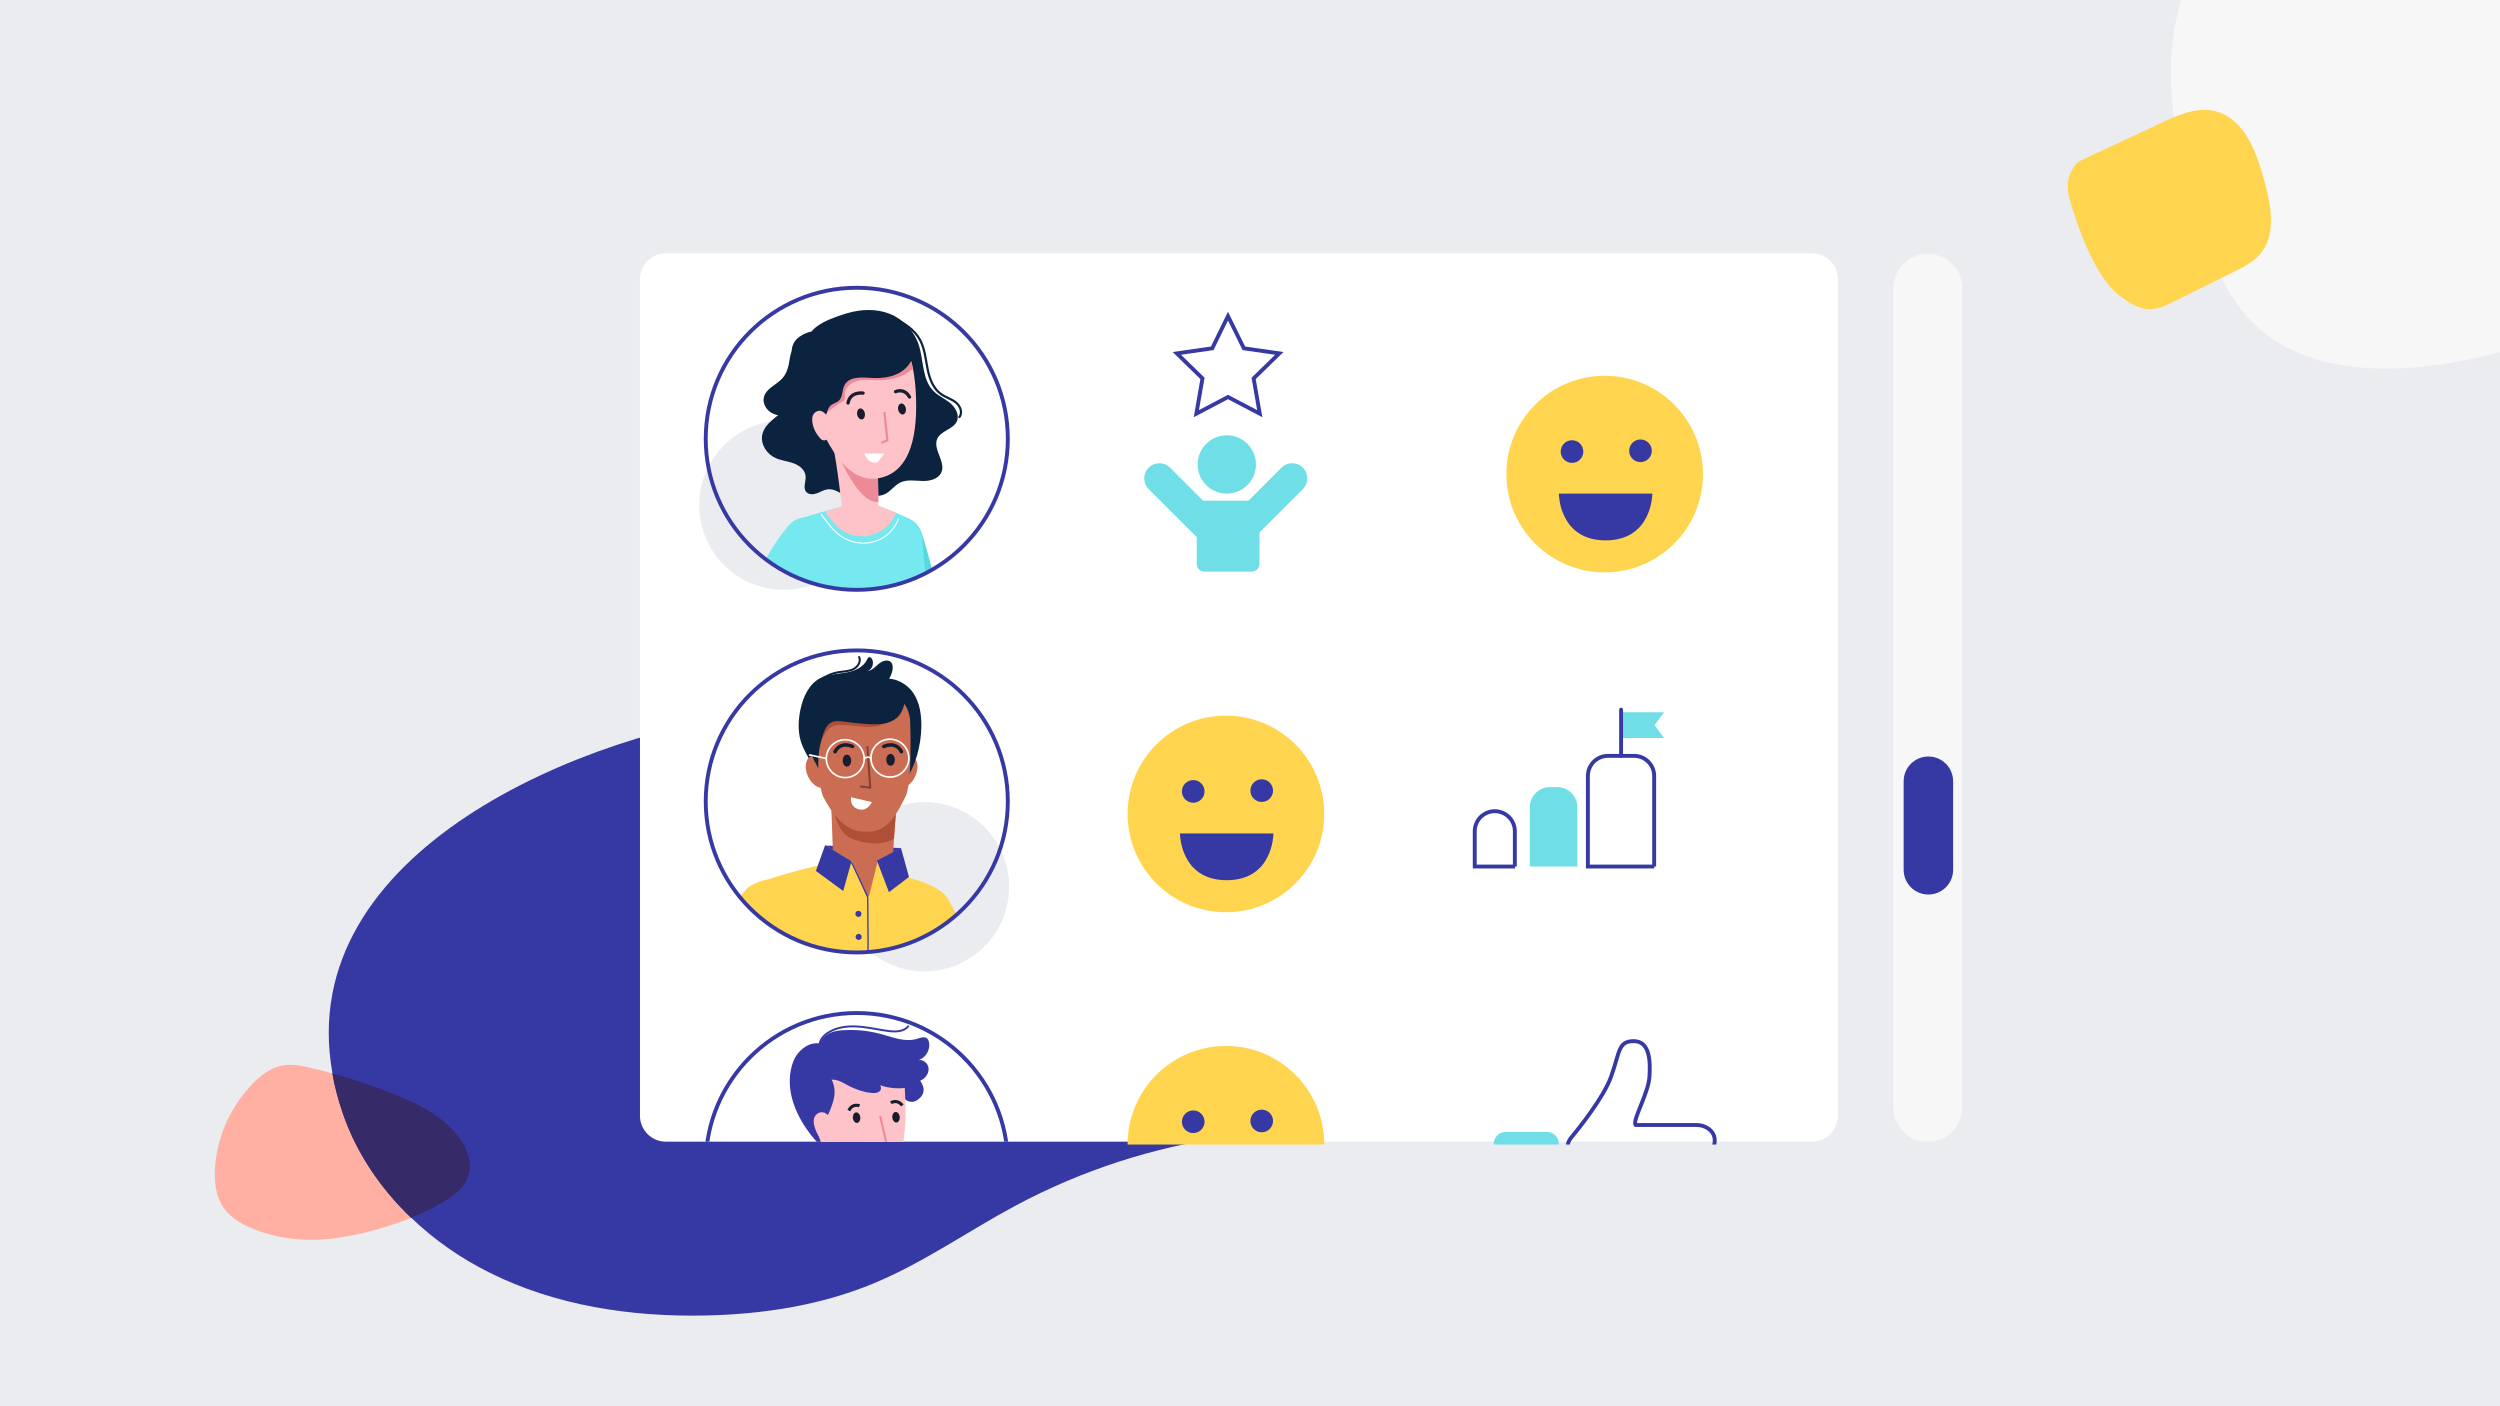 <?xml version="1.0" encoding="utf-8"?>
<!-- Generator: Adobe Illustrator 24.3.0, SVG Export Plug-In . SVG Version: 6.00 Build 0)  -->
<svg version="1.1" id="Lag_1" xmlns="http://www.w3.org/2000/svg" xmlns:xlink="http://www.w3.org/1999/xlink" x="0px" y="0px"
	 viewBox="0 0 1920 1080" style="enable-background:new 0 0 1920 1080;" xml:space="preserve">
<style type="text/css">
	.st0{clip-path:url(#SVGID_2_);fill:#EBECEF;}
	.st1{clip-path:url(#SVGID_2_);}
	.st2{clip-path:url(#SVGID_4_);fill:#F7F7F7;}
	.st3{clip-path:url(#SVGID_4_);fill:#FFD550;}
	.st4{clip-path:url(#SVGID_4_);fill:#FFB0A3;}
	.st5{clip-path:url(#SVGID_4_);fill:#3639A4;}
	.st6{clip-path:url(#SVGID_4_);fill:#372A69;}
	.st7{clip-path:url(#SVGID_6_);fill:#FFFFFF;}
	.st8{clip-path:url(#SVGID_6_);fill:#3639A4;}
	.st9{clip-path:url(#SVGID_8_);fill:#3639A4;}
	.st10{clip-path:url(#SVGID_8_);fill:#FF7364;}
	.st11{clip-path:url(#SVGID_8_);fill:#FEC3C9;}
	.st12{clip-path:url(#SVGID_8_);fill:#ED8A98;}
	.st13{clip-path:url(#SVGID_8_);fill:#F2574C;}
	.st14{clip-path:url(#SVGID_8_);fill:#181C2F;}
	.st15{clip-path:url(#SVGID_8_);fill:none;stroke:#ED8A98;stroke-width:1.63;stroke-linecap:round;stroke-miterlimit:10;}
	.st16{clip-path:url(#SVGID_8_);fill:none;stroke:#3639A4;stroke-width:1.511;stroke-linecap:round;stroke-miterlimit:10;}
	.st17{clip-path:url(#SVGID_8_);fill:none;stroke:#181C2F;stroke-width:2.418;stroke-miterlimit:10;}
	.st18{clip-path:url(#SVGID_10_);fill:#EBECEF;}
	.st19{clip-path:url(#SVGID_10_);fill:none;stroke:#3639A4;stroke-width:3;stroke-miterlimit:10;}
	.st20{clip-path:url(#SVGID_12_);fill:#57DADD;}
	.st21{clip-path:url(#SVGID_12_);fill:#0B233F;}
	.st22{clip-path:url(#SVGID_12_);fill:#75E8F0;}
	.st23{clip-path:url(#SVGID_12_);fill:#FEC3C9;}
	.st24{clip-path:url(#SVGID_12_);fill:#ED8A98;}
	.st25{clip-path:url(#SVGID_12_);fill:#181C2F;}
	.st26{clip-path:url(#SVGID_12_);fill:none;stroke:#ED8A98;stroke-width:1.707;stroke-linecap:round;stroke-miterlimit:10;}
	.st27{clip-path:url(#SVGID_12_);fill:none;stroke:#181C2F;stroke-width:2.561;stroke-linecap:round;stroke-miterlimit:10;}
	.st28{clip-path:url(#SVGID_12_);fill:none;stroke:#0B233F;stroke-width:1.707;stroke-linecap:round;stroke-miterlimit:10;}
	.st29{clip-path:url(#SVGID_12_);fill:none;stroke:#FFFFFF;stroke-width:0.854;stroke-linecap:round;stroke-miterlimit:10;}
	.st30{clip-path:url(#SVGID_12_);fill:#FFFFFF;}
	.st31{clip-path:url(#SVGID_14_);fill:#CB6D53;}
	.st32{clip-path:url(#SVGID_14_);fill:#FEC3C9;}
	.st33{clip-path:url(#SVGID_14_);fill:#3639A4;}
	.st34{clip-path:url(#SVGID_14_);fill:none;stroke:#FFFFFF;stroke-width:0.684;stroke-linecap:round;stroke-miterlimit:10;}
	.st35{clip-path:url(#SVGID_14_);fill:#FFD550;}
	.st36{clip-path:url(#SVGID_14_);fill:#0B233F;}
	.st37{clip-path:url(#SVGID_14_);fill:#AF4F38;}
	.st38{clip-path:url(#SVGID_14_);fill:none;stroke:#844035;stroke-width:1.56;stroke-linecap:round;stroke-miterlimit:10;}
	.st39{clip-path:url(#SVGID_14_);fill:none;stroke:#3639A4;stroke-width:1.003;stroke-linecap:round;stroke-miterlimit:10;}
	.st40{clip-path:url(#SVGID_14_);fill:#181C2F;}
	.st41{clip-path:url(#SVGID_14_);fill:none;stroke:#FFFFFF;stroke-width:1.286;stroke-miterlimit:10;}
	.st42{clip-path:url(#SVGID_14_);fill:none;stroke:#0B233F;stroke-width:1.56;stroke-linecap:round;stroke-miterlimit:10;}
	.st43{clip-path:url(#SVGID_14_);fill:#EABB36;}
	.st44{clip-path:url(#SVGID_14_);fill:none;stroke:#181C2F;stroke-width:2.717;stroke-linecap:round;stroke-miterlimit:10;}
	.st45{clip-path:url(#SVGID_14_);fill:#FFFFFF;}
	.st46{clip-path:url(#SVGID_16_);fill:none;stroke:#3639A4;stroke-width:3;stroke-miterlimit:10;}
	.st47{clip-path:url(#SVGID_18_);fill:#FFD550;}
	.st48{clip-path:url(#SVGID_18_);fill:#3639A4;}
	.st49{clip-path:url(#SVGID_18_);fill:#70DEE6;}
	.st50{clip-path:url(#SVGID_18_);fill:none;stroke:#70DEE6;stroke-width:23.261;stroke-linecap:round;stroke-miterlimit:10;}
	.st51{clip-path:url(#SVGID_18_);fill:none;stroke:#3639A4;stroke-width:3;stroke-miterlimit:10;}
	.st52{clip-path:url(#SVGID_18_);fill:none;stroke:#3639A4;stroke-width:3;stroke-linecap:round;stroke-miterlimit:10;}
	.st53{clip-path:url(#SVGID_20_);fill:#FFD550;}
	.st54{clip-path:url(#SVGID_20_);fill:#3639A4;}
	.st55{clip-path:url(#SVGID_20_);fill:#70DEE6;}
	.st56{clip-path:url(#SVGID_20_);fill:none;stroke:#3639A4;stroke-width:3;stroke-miterlimit:10;}
	.st57{opacity:0.1;clip-path:url(#SVGID_22_);}
	.st58{opacity:0.4;clip-path:url(#SVGID_26_);}
	.st59{clip-path:url(#SVGID_30_);}
</style>
<g>
	<defs>
		<rect id="SVGID_1_" width="1920" height="1080"/>
	</defs>
	<clipPath id="SVGID_2_">
		<use xlink:href="#SVGID_1_"  style="overflow:visible;"/>
	</clipPath>
	<rect class="st0" width="1920" height="1080"/>
	<g class="st1">
		<defs>
			<rect id="SVGID_3_" width="1920" height="1080"/>
		</defs>
		<clipPath id="SVGID_4_">
			<use xlink:href="#SVGID_3_"  style="overflow:visible;"/>
		</clipPath>
		<path class="st2" d="M1812.7-92c-58-15.2-118.2,32-136.6,89.1c-18.4,57.1-5,119.4,14,176.2c8.9,26.6,19.5,53.6,39.2,73.6
			c40.4,41,106.5,41,163,29.9c34.3-6.7,68.7-16.8,97-37.2c83.7-60.3,43.8-131.8-18.1-183.3C1919.2,13,1881.3-74,1812.7-92"/>
		<path class="st3" d="M1739,138.7c-6-22.4-15.8-48.5-38.5-53.5c-13.6-3-27.5,3-40.1,8.9l-62.4,29.2c-1.7,0.8-3.3,2.3-4.7,4.1
			c-5.2,6.7-6.5,15.7-4.3,23.9c5.4,19.4,19.1,60.8,38.7,75.7c7,5.3,14.9,10.6,23.7,10.5c6.4-0.1,12.3-3,18-5.8
			c15.6-7.7,31.1-15.4,46.7-23.2c6.9-3.4,14-7,19.2-12.8C1748.6,180.8,1744.2,157.9,1739,138.7"/>
		<path class="st2" d="M1480.5,877L1480.5,877c-14.6,0-26.5-11.9-26.5-26.5v-629c0-14.6,11.9-26.5,26.5-26.5
			c14.6,0,26.5,11.9,26.5,26.5v629C1507,865.1,1495.1,877,1480.5,877"/>
		<path class="st4" d="M346.7,919.1c6.7-4.5,12.3-11.2,13.8-19.2c1.5-8.3-1.7-16.9-6.4-24c-11.5-17.2-31-27.2-50.2-35
			c-20.8-8.5-42.2-15.3-64-20.5c-8.3-2-16.9-3.7-25.2-1.6c-7.8,2-14.5,7.2-20.2,13c-16.5,16.7-27,39.2-29.2,62.6
			c-1.1,11.8,0,24.6,7.1,34.1c4.9,6.6,12.2,11,19.7,14.3c21.5,9.5,45.9,11.2,69.2,7.6C289.1,946.1,323.2,935.1,346.7,919.1"/>
		<path class="st5" d="M1070.8,827c-28.5,36.8-81.7,39.6-127.9,46c-56.8,7.8-112.3,25.8-162.9,52.9c-36.6,19.6-70.8,43.9-109.2,59.8
			c-40.7,16.9-85.1,23.7-129.1,24.6c-56.9,1.2-115-7.5-165.9-33c-21.9-10.9-42.4-25.1-60-42.1c-23.5-22.5-42.1-49.8-52.6-80.6
			c-3.5-10.4-6.2-20.5-7.9-30.4c-30.6-170.7,194.7-262.7,332.4-277.7c108.9-11.9,219.9,8,321.7,48.4
			c50.8,20.2,100.7,46.3,137.6,86.7C1082.9,721.1,1103.4,784.8,1070.8,827"/>
		<path class="st6" d="M360.5,899.9c-1.5,7.9-7.1,14.6-13.8,19.2c-9.1,6.2-19.8,11.6-31,16.2c-23.5-22.5-42.1-49.8-52.6-80.6
			c-3.5-10.4-6.2-20.5-7.9-30.4c16.6,4.6,32.9,10.1,48.8,16.6c19.2,7.8,38.7,17.8,50.2,35C358.8,883,362,891.6,360.5,899.9"/>
	</g>
	<g class="st1">
		<defs>
			<rect id="SVGID_5_" width="1920" height="1080"/>
		</defs>
		<clipPath id="SVGID_6_">
			<use xlink:href="#SVGID_5_"  style="overflow:visible;"/>
		</clipPath>
		<path class="st7" d="M1411.5,214.4v642.5c0,11-8.9,19.9-19.9,19.9H511.4c-11,0-19.9-8.9-19.9-19.9V214.4c0-11,8.9-19.9,19.9-19.9
			h880.2C1402.6,194.5,1411.5,203.4,1411.5,214.4"/>
		<path class="st8" d="M1481,687L1481,687c-10.5,0-19-8.5-19-19v-68c0-10.5,8.5-19,19-19c10.5,0,19,8.5,19,19v68
			C1500,678.5,1491.5,687,1481,687"/>
	</g>
	<g class="st1">
		<defs>
			<path id="SVGID_7_" d="M543.3,876.9h229.5C764.5,820.9,716.2,778,658,778C599.8,778,551.5,820.9,543.3,876.9"/>
		</defs>
		<clipPath id="SVGID_8_">
			<use xlink:href="#SVGID_7_"  style="overflow:visible;"/>
		</clipPath>
		<path class="st9" d="M609.4,814.8c-3.4,8.6-3.6,18.2-1.5,27.2c2.1,9,6.3,17.4,11.5,25c4.1,6,8.9,11.6,14.7,16
			c-7.8-15.4-6-34.3,0-50.5c1.5-4,3.3-8,4.2-12.2c1.6-7.6-1.4-19.2-11.1-19.1C619.2,801.3,612.1,807.9,609.4,814.8"/>
		<path class="st10" d="M683.3,937.7c16.5-1.8,31.3,10,33.1,26.5c1.8,16.5-10,31.3-26.5,33.1c-16.5,1.8-31.3-10-33.1-26.5
			C655,954.4,666.8,939.5,683.3,937.7"/>
		<path class="st10" d="M720.3,1051.9c11.6-1.3,22.1,7.1,23.4,18.7c1.3,11.6-7.1,22.1-18.7,23.4c-11.6,1.3-22.1-7.1-23.4-18.7
			C700.3,1063.6,708.7,1053.2,720.3,1051.9"/>
		<path class="st10" d="M657.6,976.6c0,0,34.2,78.7,44.7,102.2c10.6,23.5,41.1-10.6,41.1-10.6s-23.8-64.8-26.9-103.4
			C713.3,926.1,657.5,942.9,657.6,976.6"/>
		<path class="st10" d="M595.1,1114.6l4.7,8.7c54.4,11.2,106.2-15.4,106.2-15.4l4.1-8.6c0,0-2.6-5.9-4.7-8.7
			c-0.2-0.3-0.4-0.7-0.7-1.2c-2.4-4.6-6.8-18.6-2.9-38c4.2-21.4,13.3-88.2,7.8-101.6c-5.5-13.4-48.9-24.9-48.9-24.9
			s-14.4-0.7-27.8,4.8c-11.1,4.6-32,15.2-41.7,22.8c-2,1.6-3.6,3-4.4,4.3c-5.1,7.2,9.5,146.3,9.5,146.3L595.1,1114.6z"/>
		<path class="st11" d="M631,929.7l32.4,28.2l4.9-25.5l-1-10.8l-4.6-50.2c-0.1-1.2-0.3-2.3-0.7-3.4c-1.9-6-7.1-10.5-13.5-11.2
			c-1.6-0.2-3.2-0.2-4.7,0.1c-7,1.2-12.5,6.9-13.3,14.2c-0.1,0.6-0.1,1.3-0.1,2l0.2,21.3L631,929.7z"/>
		<path class="st12" d="M630.5,871.2c3,8.6,13.4,36.7,21,41.1c4.5,2.6,10.5,4.4,15.7,4.8l-5.2-48.9c-1.9-6-7.1-10.5-13.5-11.2
			c-1.6-0.2-3.2-0.2-4.7,0.1C636.8,858.2,631.3,863.9,630.5,871.2"/>
		<path class="st9" d="M705.6,844c-1.1,0.9-2.3,1.7-3.7,2c-3.2,0.9-6.8-0.9-8.5-3.8c-1.8-2.8-2-6.4-1.2-9.7c1.5-6.5,7.2-11,12.5-5.1
			C709.3,832.7,711.9,838.9,705.6,844"/>
		<path class="st13" d="M595.1,1114.6l4.7,8.7c54.4,11.2,106.2-15.4,106.2-15.4l4.1-8.6c0,0-2.6-5.9-4.7-8.7
			c-0.2-0.3-0.4-0.7-0.7-1.2c-30.2-0.3-59-17.9-77-42.4c-6.9-9.4-12.4-19.8-16.6-30.7c-3.9-10-6.6-20.4-8.5-31
			c-1.4-8-0.1-20.1-4.3-27.1c-1.9-3.3-4.4-5-7.2-5.5c-2,1.6-3.6,3-4.4,4.3c-5.1,7.2,9.5,146.3,9.5,146.3L595.1,1114.6z"/>
		<path class="st11" d="M695.4,861.2c-2.5,34.6-8.6,48.2-28.9,50c-3.2,0.3-6.6-0.7-9.8-2.2c-5.8-2.7-10.7-6.9-14.6-11.9
			c-3.3-4.3-7.7-10.5-9.4-14.4c-0.6-1.4-1.2-2.7-1.7-4.1c-1.6-4.1-2.8-7.8-3.7-10.8c-0.6-1.9-1-3.4-1.3-4.4
			c-0.1-0.2-0.1-0.5-0.2-0.8c-0.3-1.5-0.7-3.5-0.9-6c0-0.5-0.1-0.9-0.1-1.4c-0.5-6.4-0.3-15.2,1.5-23.5c2.3-10.7,7.4-20.9,17.4-24.8
			c9-3.5,18.6-3.9,26.9-3.3c4.1,0.3,8.1,1.5,11.6,3.3c1.9,0.9,3.6,2.1,5.2,3.3c1.2,0.9,2.3,1.9,3.3,3
			C695.5,818.1,695.7,856.7,695.4,861.2"/>
		<path class="st14" d="M655,858.6c0.2,2.2,1.6,3.9,3.2,3.8c1.6-0.1,2.7-2.1,2.5-4.3c-0.2-2.2-1.6-3.9-3.2-3.8
			C655.9,854.4,654.8,856.4,655,858.6"/>
		<path class="st14" d="M685.3,858.3c0.2,2.2,1.6,3.9,3.2,3.8c1.6-0.1,2.7-2.1,2.5-4.3c-0.2-2.2-1.6-3.9-3.2-3.8
			C686.2,854.1,685.1,856,685.3,858.3"/>
		<polyline class="st15" points="676.1,857.7 681.2,880 670.6,880.9 		"/>
		<path class="st9" d="M640.8,841.4c-0.5,4-2,7.9-3.5,11.7c-1,2.5-2.2,5-4,7c-1.8,2-4.3,3.5-7,3.5c-3.7-5.8-6.1-12.5-6.9-19.3
			c-0.4-3.7-0.4-7.5,0.8-11.1c1.2-3.5,3.8-6.7,7.3-8C637.9,821.1,641.9,833.6,640.8,841.4"/>
		<path class="st9" d="M708.3,829.2c3.1-1.9,5.3-5.5,4.8-9.1c-0.5-3.6-4.2-6.7-7.8-5.9c5.7-1.7,9.5-8.2,8.1-14
			c-0.2-1-0.6-1.9-1.3-2.6c-2-1.9-5.2-0.6-7.8,0.2c-9,2.8-18.4-1.1-27.5-3.6c-9.4-2.6-19.3-3.6-29-3c-3.8,0.2-7.6,0.7-11,2.4
			c-5.4,2.7-8.9,8.7-8.8,14.7c0,1.6,0.3,3.3,1.2,4.6c1.5,2.4,4.4,3.5,7.3,3.6c2.8,0.1,5.6-0.6,8.4-1.1c9.5-1.8,19.4-1.1,28.6,2
			c3.3,1.1,6.4,2.5,9.1,4.6C689.9,827.9,698.4,835.2,708.3,829.2"/>
		<path class="st9" d="M669.3,839.4c2.3,0.2,5,0.1,6.6-1.7c1.6-1.8,0.3-5.4-2-5c6.7,2.7,14.1,3.7,21.3,2.8c4.1-0.5,8.9-2.5,9.4-6.6
			c0.4-3.7-2.9-6.6-6-8.7c-8.1-5.7-16.6-11-25.9-14.3c-9.3-3.3-19.7-4.5-29.2-1.7c-5,1.5-9.8,4.1-12.9,8.3
			c-2.9,3.9-4.8,10.3-2.3,14.8c2.2,4.1,5.1,2.6,9,2c5.9-0.8,9.8,2.2,14.9,4.8C657.6,836.8,663.3,838.8,669.3,839.4"/>
		<path class="st16" d="M629.5,803.9c-0.7-4.2,2.5-8.1,6-10.5c6.7-4.5,15.3-5.6,23.3-5c8.1,0.5,16,2.5,24.1,3.5
			c5.2,0.6,11.4,0.4,14.6-3.7"/>
		<path class="st10" d="M619.8,949.5c15,7,21.4,24.9,14.4,39.9c-7,15-24.9,21.4-39.9,14.4c-15-7-21.4-24.9-14.4-39.9
			C586.9,949,604.8,942.5,619.8,949.5"/>
		<path class="st10" d="M577.5,969.3c0,0-12,85-15.2,110.6c-3.3,25.6,40.6,12.4,40.6,12.4s13.5-67.6,31.1-102.3
			C651.5,955.3,595,940.5,577.5,969.3"/>
		<path class="st15" d="M662.4,888.2c0,0,4.6,5.4,11.4,3.7"/>
		<path class="st17" d="M684.2,847c0,0,4.7-3.3,8.8,2"/>
		<path class="st17" d="M660.1,849.3c0,0-5.2-2.4-8.2,3.6"/>
		<path class="st11" d="M636.9,858.8c0.7-0.3,0.3-1.2-0.2-1.7c-1.6-1.5-3.5-3.1-6-2.9c-2.3,0.2-4.4,1.9-5.2,3.8
			c-0.8,1.9-0.7,3.9-0.3,5.8c1.1,5.3,3.9,10.2,8.1,13.9c0.9,0.8,1.9,1.5,3.2,1.6c1.7,0.1,3.3-1.1,4-2.5c0.7-1.4,0.7-2.8,0.5-4.3
			c-0.5-5.3-2.1-10.5-4.8-15.2"/>
	</g>
	<g class="st1">
		<defs>
			<path id="SVGID_9_" d="M511.4,194.5c-11,0-19.9,8.9-19.9,19.9v642.5c0,11,8.9,19.9,19.9,19.9h880.2c11,0,19.9-8.9,19.9-19.9
				V214.4c0-11-8.9-19.9-19.9-19.9H511.4z"/>
		</defs>
		<clipPath id="SVGID_10_">
			<use xlink:href="#SVGID_9_"  style="overflow:visible;"/>
		</clipPath>
		<path class="st18" d="M667,388c0,35.9-29.1,65-65,65c-35.9,0-65-29.1-65-65c0-35.9,29.1-65,65-65C637.9,323,667,352.1,667,388"/>
		<path class="st18" d="M775,681c0,35.9-29.1,65-65,65c-35.9,0-65-29.1-65-65c0-35.9,29.1-65,65-65C745.9,616,775,645.1,775,681"/>
		<path class="st18" d="M649,955c0,35.9-29.1,65-65,65c-35.9,0-65-29.1-65-65s29.1-65,65-65C619.9,890,649,919.1,649,955"/>
		<circle class="st19" cx="658" cy="894" r="116"/>
	</g>
	<g class="st1">
		<defs>
			<path id="SVGID_11_" d="M542,337c0,64.1,51.9,116,116,116s116-51.9,116-116s-51.9-116-116-116S542,272.9,542,337"/>
		</defs>
		<clipPath id="SVGID_12_">
			<use xlink:href="#SVGID_11_"  style="overflow:visible;"/>
		</clipPath>
		<path class="st20" d="M674.7,410.7c-1.9,9.2,4.1,18.2,13.3,20.1c9.2,1.9,18.2-4.1,20.1-13.3c1.9-9.2-4.1-18.2-13.3-20.1
			C685.6,395.5,676.6,401.4,674.7,410.7"/>
		<path class="st20" d="M704.9,512.2c-1.7,8.2,3.6,16.1,11.8,17.8c8.2,1.7,16.1-3.6,17.8-11.8s-3.6-16.1-11.8-17.8
			C714.5,498.8,706.6,504.1,704.9,512.2"/>
		<path class="st20" d="M668,420c3.6,17,29.4,86,37.7,100.9l28.3-10.3c0,0-18.1-77-25.5-99.2c-6-17.7-24.4-5.4-31.6,0.2
			C675.1,413,667.6,417.8,668,420"/>
		<path class="st21" d="M650.5,240.6c10.7-3.2,22.6-3.7,33,0.5c10.3,4.2,18.5,13,22,23.5c4,12,2.5,26.7,11.4,35.7
			c3.7,3.8,8.8,5.9,12.9,9.3c4.1,3.4,7.2,9.1,5.1,13.9c-2.7,6.2-12.1,7.2-15,13.3c-3.8,8.1,6.6,17.7,3.1,25.9
			c-2.3,5.3-9,6.9-14.8,6.7c-5.8-0.2-11.9-1.3-17,1.3c-4.1,2.1-6.8,6.1-10.8,8.4c-7.4,4.1-17.3,0.5-22.5-6.1
			c-5.2-6.7-6.8-15.5-7.3-23.9c-1-18.3,1.9-37.8-6.3-54.3c-5.1-10.3-23.6-22.3-23.4-34C621.2,249.5,642,243.2,650.5,240.6"/>
		<path class="st22" d="M601.9,570.1c44.9,11.2,87-12.6,87-12.6c-0.4-2.4-0.6-5-0.6-7.7c-0.2-23.3,11.8-53.7,11.8-53.7
			c5.8-1.8,14.1-15.1,14.5-23.8c0.3-5.6-3.9-26.2-6.3-58.4c-0.5-6.8-4.6-12.9-10.8-15.9c-2.9-1.4-6.2-2.9-9.6-4.3
			c-11.7-4.9-24.1-9.2-24.1-9.2s-15.9,4.1-30.6,8.2c-7.9,2.2-15.3,4.4-19.8,6c-2,0.7-3.4,1.3-4,1.7c-17.8,13.1-3.5,67-1,83.1
			C609.8,492.7,601.9,570.1,601.9,570.1"/>
		<path class="st21" d="M610.3,262.3c-5.3,7.9,0.1,18.2,1.2,27.6c1,8.4-1.9,17.1-7.6,23.3c-6.4,6.9-16.7,11.5-18.5,20.8
			c-1.4,7.3,3.5,14.8,10.3,17.8c4.3,1.9,9.2,2.4,13.7,4c4.5,1.6,8.9,5,9.3,9.8c0.4,4.1-2.2,8.9,0.4,12.1c1.9,2.3,5.4,2.2,8.2,1.2
			c2.8-1,5.3-2.7,8.3-3.1c5.5-0.7,10.3,3.4,15.3,5.8c8.9,4.3,21.5,2.2,25.9-6.7c2.6-5.3,1.7-11.6,0.5-17.4
			c-4-18.4-11.9-36-22.9-51.4c-8-11.2-18.1-22.2-18.9-35.9c-0.2-3.4,0.2-6.8-0.7-10.1C631.6,249.2,614.7,255.7,610.3,262.3"/>
		<path class="st23" d="M638,333.9c2,8.3,3.9,19.5,5.3,29.6c1.9,13.2,3.4,27,3.4,27c18.3,17.9,28,2.6,28,2.6l-0.1-7.6l-0.5-30.3
			C667.1,304.4,633.3,314.8,638,333.9"/>
		<path class="st24" d="M638,333.9c2,8.3,19.9,53.7,36.6,51.5l-0.5-30.3C667.1,304.4,633.3,314.8,638,333.9"/>
		<path class="st23" d="M625.8,315.1c0.5,2.5,1.1,4.6,1.6,6.1c0.1,0.3,0.2,0.6,0.3,0.8c1.1,2.7,3.4,8.6,6.9,15.3
			c0.7,1.3,1.4,2.7,2.2,4c8,14.1,20.9,29.5,38.4,25.9c20.9-4.2,29.6-26,28.3-62.3c-0.3-8.2-1.1-15.1-2.2-20.9
			c-0.1-0.3-0.1-0.6-0.2-0.9c-0.2-0.9-0.4-1.7-0.5-2.5c-1.6-7.3-5.6-13.5-11-18c-1.2-1-2.5-1.9-3.8-2.8c-5.3-3.3-11.7-5.2-18.3-5
			c-8.7,0.2-18.7,1.8-27.7,6.4C621.5,270.7,622.8,300.3,625.8,315.1"/>
		<path class="st25" d="M658.3,318.5c0.5,2.3,2.2,3.9,3.8,3.6c1.6-0.3,2.5-2.5,2.1-4.8c-0.5-2.3-2.2-3.9-3.8-3.6
			C658.8,314,657.9,316.2,658.3,318.5"/>
		<path class="st25" d="M689.8,314.7c0.5,2.3,2.2,3.9,3.8,3.6c1.6-0.3,2.5-2.5,2.1-4.8c-0.5-2.3-2.2-3.9-3.8-3.6
			C690.3,310.3,689.3,312.4,689.8,314.7"/>
		<path class="st24" d="M647.4,308.2c2.3-1.2,1-5.1,1.7-7.6c1.3-4.3,5.5-7.2,9.9-8.2c4.4-1.1,9-0.6,13.4-0.4
			c10.8,0.5,21.4-2.1,28.7-8.9c-0.2-0.9-0.4-1.7-0.5-2.5c-1.6-7.3-5.6-13.5-11-18c-1.2-1-2.5-1.9-3.8-2.8c-3.6,0.3-7.2,0-10.7,0.3
			c-11.2,1-21.5,7-29.1,15.3c-7.6,8.3-12.6,18.6-15.8,29.4c-0.6,2-1.2,4.1-1.6,6.3c-0.7,3.4-1.1,6.8-1.1,10.1
			C627.5,324.6,636,314.5,647.4,308.2"/>
		<polyline class="st26" points="679.3,317.2 681.5,338.2 677.5,339.8 		"/>
		<path class="st27" d="M687.8,300.8c0,0,6.6-3.2,10.7,4.1"/>
		<path class="st27" d="M662.8,301.9c0,0-9.9-1.5-11.5,7.6"/>
		<path class="st21" d="M690.6,286.4c-6.6,3.6-14.4,4.3-21.9,3.8c-7.4-0.5-16.6-1-20.1,5.5c-2,3.8-1.2,9.1-4.3,12
			c-1.8,1.7-4.6,2.1-6.5,3.8c-3.1,2.9-2.5,8.6-6,10.9c-2.9,1.9-6.9,0.2-8.8-2.6c-1.9-2.8-2.2-6.4-2.3-9.8c-0.5-12.6,0.2-25.5,5-37.2
			c4.8-11.7,14.2-22,26.4-25.1c7.8-2,16-1,23.9,0.6c6.2,1.2,12.5,2.9,17.6,6.7C705.9,263.8,703.4,279.3,690.6,286.4"/>
		<path class="st23" d="M634.6,320.1c0.7-0.2,0.4-1,0-1.5c-1.3-1.4-2.8-3-5.1-3.1c-2.1-0.1-4,1.3-4.9,2.9c-0.9,1.6-0.9,3.4-0.8,5.1
			c0.5,4.8,2.6,9.3,6,13c0.7,0.8,1.5,1.5,2.7,1.7c1.5,0.2,3-0.7,3.7-1.9c0.7-1.2,0.8-2.5,0.8-3.7c0-4.8-1-9.5-3-13.8"/>
		<path class="st21" d="M600.7,290.7c-4.7,5.1-12.7,7.8-14.1,14.6c-1,4.6,1.9,9.5,6,11.8c4.1,2.3,9.1,2.5,13.8,1.8
			c3.2-0.5,6.4-1.4,8.8-3.6c2.1-1.9,3.3-4.5,4.2-7.2c2.1-6.3,2.1-13.3,0.2-19.7c-1.2-4-5.3-23.1-9.9-20.8c-2.6,1.3-3.3,9.1-3.8,11.6
			C605.1,283.5,603.6,287.5,600.7,290.7"/>
		<path class="st28" d="M685.1,244.1c8.7,3.4,17.1,8.8,21.5,17c3.6,6.6,4.2,14.4,5.7,21.8c1.4,7.4,4.1,15.2,10.2,19.6
			c3.5,2.6,8,3.8,11.4,6.4c3.5,2.7,5.7,8,2.9,11.4"/>
		<path class="st23" d="M633.3,392.8l6.9,8.6c13.5,17,40.3,12.7,47.8-7.6c-11.7-4.9-24.1-9.2-24.1-9.2S647.9,388.7,633.3,392.8"/>
		<path class="st20" d="M601.9,570.1c44.9,11.2,87-12.6,87-12.6c-0.4-2.4-0.6-5-0.6-7.7c-1.5-0.7-3.1-1.2-4.6-1.7
			c-10.4-3-20.9-5.4-31.6-7.2c-9.5-1.6-19.6-2.9-26.9-9.2c-5.1-4.5-8.1-10.9-9.7-17.5c-4.2-17.1-6.4-35-4.7-52.5
			C611.9,451.7,601.9,570.1,601.9,570.1"/>
		<path class="st20" d="M667.3,494.3c-7.1,2.3-14.5,3.7-22,4.1c0.6,2.4,3.2,3.6,5.6,4.3c6,1.6,12.4,1.7,18.4,0.2
			c3.4-0.8,15.8-2.6,15.8-6.8C685.2,488.5,670.7,493.3,667.3,494.3"/>
		<path class="st29" d="M630.6,395.1l7.5,9.5c3.3,4.1,7.4,7.5,12.2,9.7c15,6.8,32.8,1.3,39.6-15.4h0"/>
		<path class="st22" d="M607.3,401.9c-7.5,6.6-8.1,18.1-1.5,25.5c6.6,7.5,18.1,8.1,25.5,1.5c7.5-6.6,8.1-18.1,1.5-25.5
			C626.2,396,614.7,395.3,607.3,401.9"/>
		<path class="st22" d="M557.4,530.1c-6.6,5.9-7.2,16-1.3,22.6c5.9,6.6,16,7.2,22.6,1.3c6.6-5.9,7.2-16,1.3-22.6
			C574.1,524.9,564,524.3,557.4,530.1"/>
		<path class="st22" d="M589.6,426.8c-7.8,16.7-34.7,93.4-37.1,111.3l30.6,9.3c0,0,44.1-99.4,51.9-122.9c6.2-18.8-20-19.7-29.7-19.5
			C602.9,405,590.6,424.6,589.6,426.8"/>
		<path class="st30" d="M679.2,348.3h-15.4c0,0,2.6,8.5,10.2,6.8"/>
	</g>
	<g class="st1">
		<defs>
			<path id="SVGID_13_" d="M542,615.5c0,64.1,51.9,116,116,116s116-51.9,116-116c0-64.1-49.9-130.5-114-130.5S542,551.4,542,615.5"
				/>
		</defs>
		<clipPath id="SVGID_14_">
			<use xlink:href="#SVGID_13_"  style="overflow:visible;"/>
		</clipPath>
		<path class="st31" d="M687.7,589.3c-3,6.5-2,13.4,2.2,15.3c4.2,1.9,10-1.8,13-8.4s2-13.4-2.2-15.3
			C696.5,579,690.7,582.7,687.7,589.3"/>
		<path class="st32" d="M655.5,622.3l-2.9-12.9c0,0-3.2-2.6-6.1,0.9l2.9,14.3C649.4,624.5,652.9,629,655.5,622.3"/>
		<path class="st33" d="M673.1,624.1c0,0-3.1,0.9-7.1,1.9c-6.3,1.6-14.8,3.5-16.7,2.5l-0.5-7.3l7.4-1.3l12.1,0.5l1.5,0.1
			c1.4,0.1,2.6,1,3,2.3L673.1,624.1z"/>
		<line class="st34" x1="663" y1="619.6" x2="660.7" y2="623"/>
		<line class="st34" x1="660.7" y1="619.3" x2="659" y2="621.9"/>
		<path class="st33" d="M653.4,621.2l2-2.9c0,0,1.7,0.9,1.9,0.6c0.2-0.3-0.9,1.8-0.9,1.8"/>
		<path class="st35" d="M679.6,720.5c6.3,14.5,23.1,21.2,37.6,14.9c14.5-6.3,21.2-23.1,14.9-37.6c-6.3-14.5-23.1-21.2-37.6-14.9
			C680,689.1,673.3,705.9,679.6,720.5"/>
		<path class="st35" d="M733.5,832c5.1,11.8,18.9,17.3,30.7,12.2c11.8-5.1,17.3-18.9,12.2-30.7c-5.1-11.8-18.9-17.3-30.7-12.2
			C733.8,806.5,728.4,820.2,733.5,832"/>
		<polygon class="st35" points="733.5,832 776.4,813.5 732.1,697.8 679.6,720.5 		"/>
		<path class="st36" d="M701.2,531.9c5.2,7.5,6.5,17.1,6.4,26.2c-0.3,14.9-4.3,29.8-12.7,42c0-10.4-5.1-20.1-10.3-29.2
			c-5.2-9-11-18.1-12.6-28.4c-1.1-6.7-1.6-19.1,7.1-20.9C687.2,519.9,696.7,525.3,701.2,531.9"/>
		<polygon class="st33" points="691.7,651.3 633.9,649.4 651,684.5 673.4,684.3 		"/>
		<path class="st31" d="M637.1,599.4c0.5,4.8,0.9,13.3,1.4,23c0.1,1.6,0.1,3.2,0.2,4.9c1,23.8,1.8,52.2,1.8,52.2s5.4,18.1,21.5,17.4
			c16.1-0.7,24.3-16.9,24.3-16.9c-1.1-6.8-0.7-21.2,0.3-36c0-0.7,0.1-1.4,0.1-2.1c1.4-20.9,3.6-41.7,3.6-41.7
			C690.5,545.7,633.5,560.9,637.1,599.4"/>
		<path class="st36" d="M685.4,514.8c0.4-2.2,0.4-4.7-1.2-6.3c-2.4-2.4-6.6-0.9-9.3,1.3c-2.6,2.2-5.1,5.1-8.5,5.5
			c3.5-1.3,5.1-6,3.3-9.2c-0.5-0.8-1.4-1.6-2.3-1.4c-0.8,0.2-1.2,1.2-1.6,2c-2.8,6-9.8,8.8-16.4,9.9c-6.6,1.1-13.5,1.2-19.4,4.2
			c-8.8,4.5-13.3,14.6-15.3,24.3c-1.6,7.8-2,16.1,0.2,23.8c3.7,12.7,14.3,22.9,16.5,36c-0.9-11.2,2.1-22.4,6.1-33
			c3.4-9.1,7.8-18.2,15.2-24.5c4.1-3.4,8.8-5.9,13.3-8.8C673.6,533.7,683.6,523.8,685.4,514.8"/>
		<path class="st37" d="M637.1,599.4c0.5,4.8,1.4,38.6,16.9,44.6c10.5,4.1,23.1,5.9,32.6,0c0-0.7,0.1-1.4,0.1-2.1
			c1.4-20.9,3.6-41.7,3.6-41.7C690.5,545.7,633.5,560.9,637.1,599.4"/>
		<path class="st31" d="M627.7,570.5c0.3,15,1.3,35.4,4.8,41.9c5.6,10.5,15.7,26.7,31.3,26.3c1.2,0,2.3,0,3.5,0
			c15.5,0.1,22.7-16.4,28.1-26.9c3.4-6.7,4-27.1,3.9-42.1c0-6.9-0.2-12.6-0.3-15.4c0-1.5-0.2-2.9-0.5-4.4
			c-4.2-20.1-22.6-17.2-30-15.2l0-0.6c0,0-14.3-3.6-26,0.4c-6.3,2.1-11.9,6.4-14.1,14.7c-0.5,2-0.8,4.1-0.8,6.3c0,0.1,0,0.1,0,0.2
			C627.6,558.4,627.5,564,627.7,570.5"/>
		<polyline class="st38" points="666.2,573.6 668.3,604.9 661.2,604 		"/>
		<path class="st37" d="M627.3,580.6c0.3-1.5,0.6-2.9,1-4.3c1-3.5,2.3-6.9,3.9-10.2c1.6-3.2,3.6-6.3,6.7-8c2.6-1.3,5.5-1.4,8.4-1.3
			c7.6,0.2,15.1,1.8,22.7,1.5c7.6-0.3,18.1-6.2,21.9-14.5c4.8,1.1-19.2-9.8-26.4-7.1l0-0.6c0,0-14.5-2.2-25.8,2.8
			c-3.2,2.8-6,6-8.2,9.7c-2.3,3.9-3.8,8.2-4.7,12.7C625.7,567.6,626,574.3,627.3,580.6"/>
		<path class="st31" d="M635.7,589.3c3,6.5,2,13.4-2.2,15.3c-4.2,1.9-10-1.8-13-8.4s-2-13.4,2.2-15.3
			C626.9,579,632.7,582.7,635.7,589.3"/>
		<path class="st36" d="M688.8,523.2c3.3,1.7,5.4,5.2,6.1,8.8c0.7,3.6,0.2,7.4-1,10.9c-0.8,2.5-2,5-3.7,7c-3.1,3.5-7.7,5.3-12.3,6
			c-4.7,0.7-9.5,0.4-14.2,0c-5.3-0.4-10.5-1-15.7-1.7c-3.1-0.4-6.4-0.8-9.2,0.5c-3.5,1.6-5.3,5.4-6.6,9.1
			c-2.9,8.4-4.2,17.5-3.7,26.4c-2.2-4.1-4.5-8.3-6-12.8c-3.7-11.2-2.6-23.7,2.6-34.3c2.6-5.3,6.3-10.3,11.4-13.2
			c3.5-2,7.5-2.9,11.5-3.6c5.6-0.9,11.5-1.2,17,0.3c2.8,0.8,5.7,2.1,8.5,1.4c2.6-0.6,3.7-3.1,5.8-4.5
			C682.2,521.8,685.8,521.7,688.8,523.2"/>
		<polygon class="st35" points="691.7,651.3 674.1,661.4 666.7,691.1 654.4,661.6 633.9,649.4 625.9,670.8 647.4,684.6 663.2,701.6 
			683.6,684.2 698.2,675.1 		"/>
		<path class="st35" d="M586.5,865.8c70.4,11.7,121.2,0.2,121.2,0.2s0.7-3.1,1.9-8.4c2.4-10.6,1.5-29.4,5.2-51
			c7.5-44.1,19.4-99.1,14.3-114.1c-4.6-13.6-37.2-19.9-37.2-19.9l-29.4,18.5l-25.3-28.3c0,0-37.9,7.7-61.2,17.9
			c-2.5,1.1-4.4,4.1-5.7,8.6C559.7,726.6,586.5,865.8,586.5,865.8"/>
		<polygon class="st33" points="673.5,661 682.7,685.2 698.1,673.5 691.9,651.1 		"/>
		<path class="st39" d="M654.1,662.4l12.3,26.5l0.3,35.8c0,0-0.9,77.4-6.4,113.1"/>
		<polygon class="st33" points="654,661.4 647.6,684.3 626.6,668.9 633.7,649.1 		"/>
		<path class="st33" d="M656.9,701.9c0,1.3,1.1,2.3,2.4,2.3c1.3,0,2.3-1.1,2.3-2.4c0-1.3-1.1-2.3-2.4-2.3
			C657.9,699.5,656.9,700.6,656.9,701.9"/>
		<path class="st33" d="M657.1,719.6c0,1.3,1.1,2.3,2.4,2.3c1.3,0,2.3-1.1,2.3-2.4c0-1.3-1.1-2.3-2.4-2.3
			C658.1,717.2,657.1,718.3,657.1,719.6"/>
		<path class="st40" d="M647.2,584.2c0,2.5,1.5,4.6,3.3,4.5c1.8,0,3.2-2.1,3.2-4.6c0-2.5-1.5-4.6-3.3-4.5
			C648.5,579.6,647.1,581.7,647.2,584.2"/>
		<path class="st40" d="M680.7,583.6c0,2.5,1.5,4.6,3.3,4.5c1.8,0,3.2-2.1,3.2-4.6c0-2.5-1.5-4.6-3.3-4.5
			C682.1,579,680.6,581.1,680.7,583.6"/>
		<path class="st41" d="M668.9,582.4c0.1,8,6.7,14.5,14.7,14.4c8-0.1,14.5-6.7,14.4-14.7c-0.1-8-6.7-14.5-14.7-14.4
			C675.3,567.8,668.8,574.4,668.9,582.4z"/>
		<path class="st41" d="M634.6,582.8c0.1,8,6.7,14.5,14.7,14.4c8-0.1,14.5-6.7,14.4-14.7c-0.1-8-6.7-14.5-14.7-14.4
			C641,568.2,634.5,574.8,634.6,582.8z"/>
		<path class="st41" d="M663.8,582.5c0,0,2.5-2.2,5.1-0.1"/>
		<path class="st42" d="M619.6,534.2c4.8-9.4,14.2-16.3,24.6-18c3.8-0.6,7.8-0.6,11.2-2.3c3.4-1.7,6.1-5.9,4.4-9.3"/>
		<path class="st43" d="M586.5,865.8c70.4,11.7,121.2,0.2,121.2,0.2s0.7-3.1,1.9-8.4c-25.8-5.6-50.8-14.6-70.4-31.8
			c-18.4-16.2-30.5-38.3-39.7-61.1c-6.7-16.8-12-34.1-18.1-51.1c-1.8-5-5-19.3-11.1-24.2C559.7,726.6,586.5,865.8,586.5,865.8"/>
		<path class="st35" d="M566.8,691.9c-6.7,14.3-0.6,31.4,13.7,38.1c14.3,6.7,31.4,0.6,38.1-13.7c6.7-14.3,0.6-31.4-13.7-38.1
			C590.6,671.4,573.5,677.6,566.8,691.9"/>
		<path class="st35" d="M518.9,806.1c-5.5,11.7-0.5,25.6,11.2,31.1c11.7,5.5,25.6,0.5,31.1-11.2c5.5-11.7,0.5-25.6-11.2-31.1
			C538.3,789.5,524.4,794.5,518.9,806.1"/>
		<polygon class="st35" points="518.9,806.1 561.1,826 618.6,716.2 566.8,691.9 		"/>
		<line class="st41" x1="634.5" y1="582.5" x2="621.3" y2="579.7"/>
		<path class="st44" d="M678.8,573.3c0,0,9-4.5,13.5,4"/>
		<path class="st44" d="M654.8,573.3c0,0-9-4.5-13.5,4"/>
		<path class="st45" d="M653.6,612.3l16,3.7c0,0-3.3,7.5-10.3,5.5C652.1,619.3,653.6,612.3,653.6,612.3"/>
	</g>
	<g class="st1">
		<defs>
			<path id="SVGID_15_" d="M511.4,194.5c-11,0-19.9,8.9-19.9,19.9v642.5c0,11,8.9,19.9,19.9,19.9h880.2c11,0,19.9-8.9,19.9-19.9
				V214.4c0-11-8.9-19.9-19.9-19.9H511.4z"/>
		</defs>
		<clipPath id="SVGID_16_">
			<use xlink:href="#SVGID_15_"  style="overflow:visible;"/>
		</clipPath>
		<circle class="st46" cx="658" cy="615.5" r="116"/>
		<circle class="st46" cx="658" cy="337" r="116"/>
	</g>
	<g class="st1">
		<defs>
			<rect id="SVGID_17_" width="1920" height="1080"/>
		</defs>
		<clipPath id="SVGID_18_">
			<use xlink:href="#SVGID_17_"  style="overflow:visible;"/>
		</clipPath>
		<path class="st47" d="M1017,625.1c0,41.7-33.8,75.5-75.5,75.5s-75.5-33.8-75.5-75.5c0-41.7,33.8-75.5,75.5-75.5
			S1017,583.4,1017,625.1"/>
		<path class="st48" d="M977.7,607.2c0,4.8-3.9,8.7-8.7,8.7s-8.7-3.9-8.7-8.7s3.9-8.7,8.7-8.7S977.7,602.4,977.7,607.2"/>
		<path class="st48" d="M925.1,607.8c0,4.8-3.9,8.7-8.7,8.7s-8.7-3.9-8.7-8.7s3.9-8.7,8.7-8.7S925.1,603,925.1,607.8"/>
		<path class="st48" d="M978,640.1c0,0,0,35.9-35.9,35.9c-35.9,0-35.9-35.9-35.9-35.9H978z"/>
		<path class="st47" d="M1307.9,364.1c0,41.7-33.8,75.5-75.5,75.5c-41.7,0-75.5-33.8-75.5-75.5c0-41.7,33.8-75.5,75.5-75.5
			C1274.1,288.6,1307.9,322.4,1307.9,364.1"/>
		<path class="st48" d="M1268.6,346.2c0,4.8-3.9,8.7-8.7,8.7s-8.7-3.9-8.7-8.7c0-4.8,3.9-8.7,8.7-8.7S1268.6,341.4,1268.6,346.2"/>
		<path class="st48" d="M1216,346.8c0,4.8-3.9,8.7-8.7,8.7s-8.7-3.9-8.7-8.7c0-4.8,3.9-8.7,8.7-8.7S1216,342,1216,346.8"/>
		<path class="st48" d="M1269,379.1c0,0,0,35.9-35.9,35.9s-35.9-35.9-35.9-35.9H1269z"/>
		<path class="st49" d="M964.6,356.7c0,12.4-10,22.4-22.4,22.4c-12.4,0-22.4-10-22.4-22.4c0-12.4,10-22.4,22.4-22.4
			C954.6,334.3,964.6,344.3,964.6,356.7"/>
		<path class="st49" d="M961.4,439h-36.4c-3.3,0-5.9-2.7-5.9-5.9v-42.7c0-3.3,2.7-5.9,5.9-5.9h36.4c3.3,0,5.9,2.7,5.9,5.9v42.7
			C967.3,436.3,964.6,439,961.4,439"/>
		<line class="st50" x1="926.2" y1="403.2" x2="890.4" y2="367.4"/>
		<line class="st50" x1="956.6" y1="403.2" x2="992.4" y2="367.4"/>
		<polygon class="st51" points="943.1,304.9 918.8,317.7 923.5,290.6 903.8,271.4 931,267.5 943.1,242.8 955.3,267.5 982.5,271.4 
			962.8,290.6 967.5,317.7 		"/>
		<polygon class="st49" points="1278,566.8 1245,566.8 1245,547 1278,547 1270.7,556.9 		"/>
		<path class="st52" d="M1270.5,665.5h-51v-69.6c0-8.5,6.9-15.4,15.4-15.4h20.1c8.5,0,15.4,6.9,15.4,15.4V665.5z"/>
		<path class="st49" d="M1211.5,665.5h-36.6v-45.6c0-8.5,6.9-15.4,15.4-15.4h5.7c8.5,0,15.4,6.9,15.4,15.4V665.5z"/>
		<path class="st52" d="M1163.5,665.5h-30.9v-27.1c0-8.5,6.9-15.4,15.4-15.4c8.5,0,15.4,6.9,15.4,15.4V665.5z"/>
		<line class="st52" x1="1245" y1="580.5" x2="1245" y2="545"/>
	</g>
	<g class="st1">
		<defs>
			<rect id="SVGID_19_" x="815" y="723" width="559" height="156"/>
		</defs>
		<clipPath id="SVGID_20_">
			<use xlink:href="#SVGID_19_"  style="overflow:visible;"/>
		</clipPath>
		<path class="st53" d="M1017,878.8c0,41.7-33.8,75.5-75.5,75.5s-75.5-33.8-75.5-75.5c0-41.7,33.8-75.5,75.5-75.5
			S1017,837.1,1017,878.8"/>
		<path class="st54" d="M977.7,860.9c0,4.8-3.9,8.7-8.7,8.7s-8.7-3.9-8.7-8.7s3.9-8.7,8.7-8.7S977.7,856.1,977.7,860.9"/>
		<path class="st54" d="M925.1,861.5c0,4.8-3.9,8.7-8.7,8.7s-8.7-3.9-8.7-8.7c0-4.8,3.9-8.7,8.7-8.7S925.1,856.7,925.1,861.5"/>
		<path class="st54" d="M978,893.8c0,0,0,35.9-35.9,35.9c-35.9,0-35.9-35.9-35.9-35.9H978z"/>
		<path class="st55" d="M1188,958h-31.6c-5.1,0-9.2-4.1-9.2-9.2v-70.3c0-5.1,4.1-9.2,9.2-9.2h31.6c5.1,0,9.2,4.1,9.2,9.2v70.3
			C1197.2,953.9,1193.1,958,1188,958"/>
		<path class="st56" d="M1204,880.6c0-2.3,0.8-4.6,2.3-6.4c6.6-8,25.5-31.7,31-47.3c6.8-18.9,5.3-27.3,17.4-27.3
			c12.1,0,12.9,14.4,12.1,27.3c-0.8,12.9-13.6,34.1-10.6,37.1h46.6c3.2,0,6.3,0.8,8.9,2.6c3,2,5.9,5.4,5.1,11.1
			c-1.5,11.4-12.1,14.4-12.1,14.4s6.8,3.8,6.1,11.4c-0.8,7.6-7.6,12.1-11.4,12.1c0,0,4.5,2.3,4.5,10.6s-8.3,12.9-10.6,12.9
			c0,0,3.2,12.7-6.8,16.6c-1.5,0.6-3.1,0.8-4.7,0.8h-47.1c-5.3,0-10.6-0.9-15.6-2.8l-8.6-3.2c-4-1.5-6.6-5.2-6.6-9.4V880.6z"/>
	</g>
	<g class="st1">
		<defs>
			<rect id="SVGID_21_" width="1920" height="1080"/>
		</defs>
		<clipPath id="SVGID_22_">
			<use xlink:href="#SVGID_21_"  style="overflow:visible;"/>
		</clipPath>
		<g class="st57">
			<g>
				<defs>
					<rect id="SVGID_23_" x="14" y="27.9" width="1890.3" height="1022.6"/>
				</defs>
				<clipPath id="SVGID_24_">
					<use xlink:href="#SVGID_23_"  style="overflow:visible;"/>
				</clipPath>
			</g>
		</g>
	</g>
	<g class="st1">
		<defs>
			<rect id="SVGID_25_" width="1920" height="1080"/>
		</defs>
		<clipPath id="SVGID_26_">
			<use xlink:href="#SVGID_25_"  style="overflow:visible;"/>
		</clipPath>
		<g class="st58">
			<g>
				<defs>
					<rect id="SVGID_27_" x="253.8" y="702.5" width="456.8" height="279.5"/>
				</defs>
				<clipPath id="SVGID_28_">
					<use xlink:href="#SVGID_27_"  style="overflow:visible;"/>
				</clipPath>
			</g>
		</g>
		<g class="st58">
			<g>
				<defs>
					<rect id="SVGID_29_" x="757.9" y="703.3" width="454.5" height="271.5"/>
				</defs>
				<clipPath id="SVGID_30_">
					<use xlink:href="#SVGID_29_"  style="overflow:visible;"/>
				</clipPath>
				<g class="st59">
					<defs>
						<rect id="SVGID_31_" x="757.9" y="703.3" width="454.5" height="271.5"/>
					</defs>
					<clipPath id="SVGID_32_">
						<use xlink:href="#SVGID_31_"  style="overflow:visible;"/>
					</clipPath>
				</g>
			</g>
		</g>
		<g class="st58">
			<g>
				<defs>
					<rect id="SVGID_33_" x="1255.1" y="700" width="465.9" height="280.8"/>
				</defs>
				<clipPath id="SVGID_34_">
					<use xlink:href="#SVGID_33_"  style="overflow:visible;"/>
				</clipPath>
			</g>
		</g>
	</g>
</g>
</svg>

